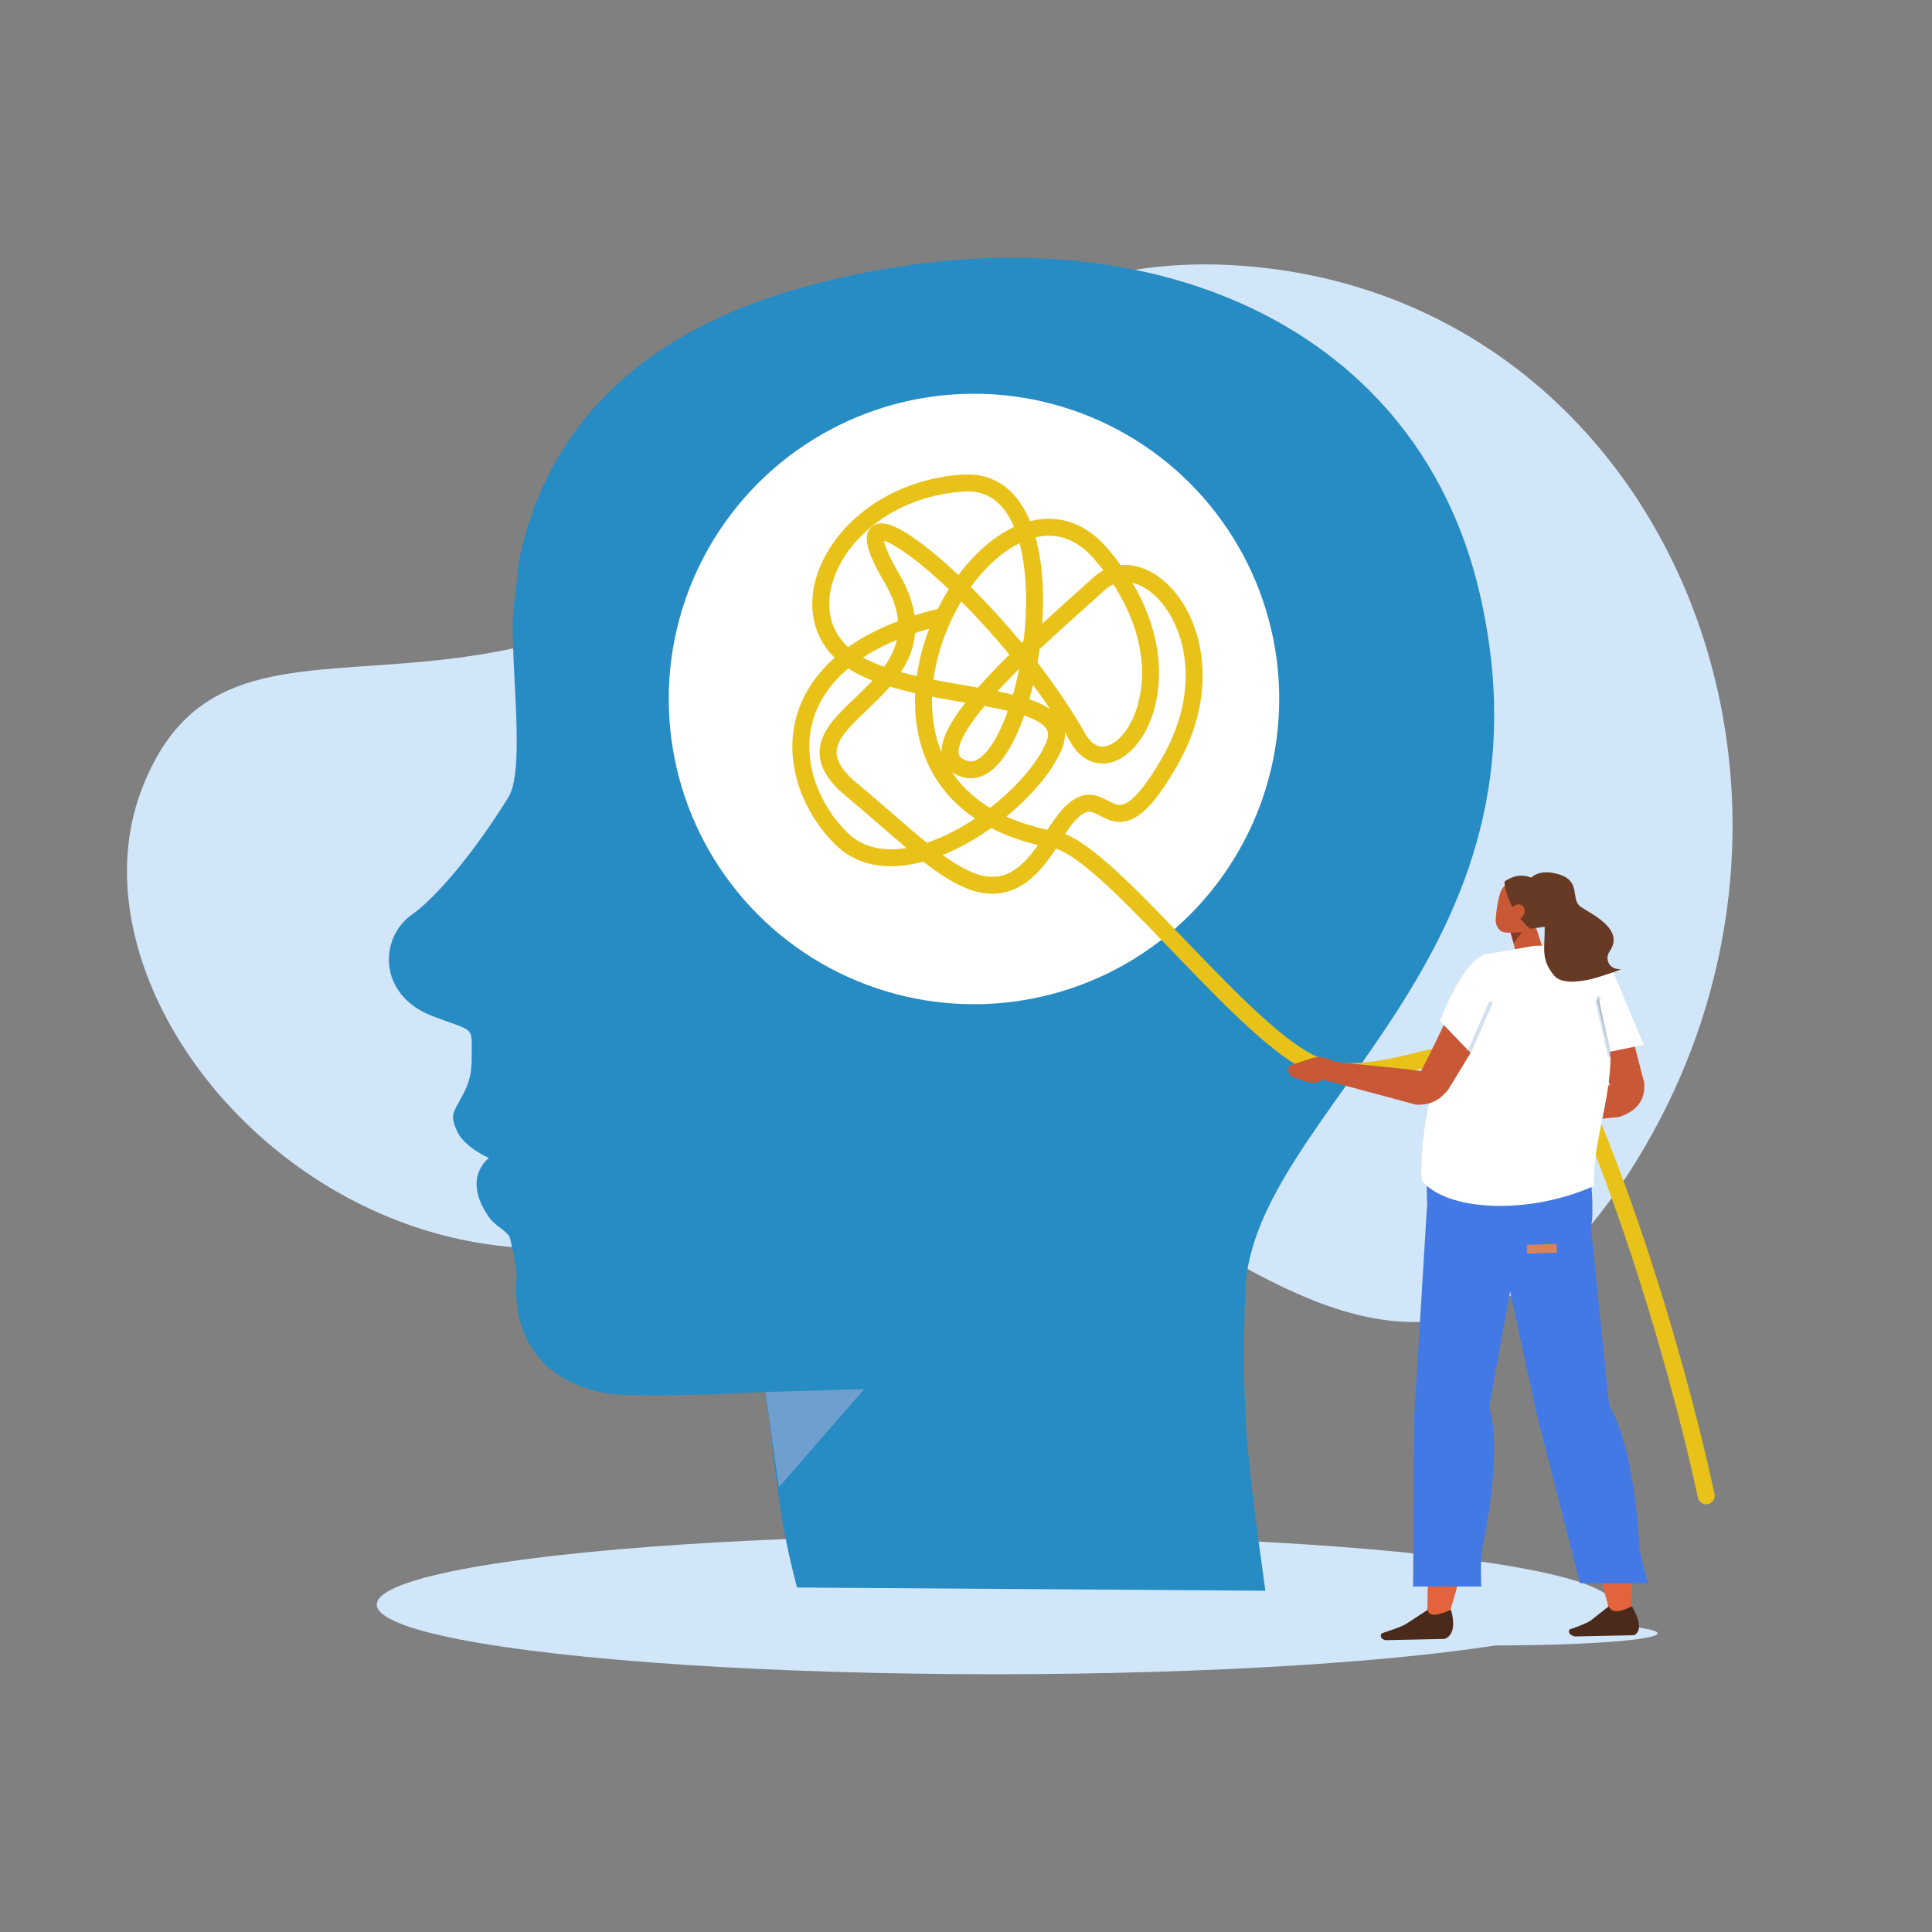 <?xml version="1.0" encoding="utf-8"?>
<!-- Generator: Adobe Illustrator 26.0.1, SVG Export Plug-In . SVG Version: 6.00 Build 0)  -->
<svg version="1.1" id="Ebene_1" xmlns="http://www.w3.org/2000/svg" xmlns:xlink="http://www.w3.org/1999/xlink" x="0px" y="0px"
	 viewBox="0 0 1000 1000" style="enable-background:new 0 0 1000 1000;" xml:space="preserve">
<rect x="0" y="0" width="1000" height="1000" fill="#808080" stroke="none"/>
<style type="text/css">
	.st0{fill:#D0E5F5;}
	.st1{fill-rule:evenodd;clip-rule:evenodd;fill:#D2E6FA;}
	.st2{fill:#268CC3;}
	.st3{fill:#4B8DCF;}
	.st4{fill:#609DD6;}
	.st5{fill:#E9C219;}
	.st6{fill:none;stroke:#4B8DCF;stroke-width:11.577;stroke-linecap:round;stroke-linejoin:round;stroke-miterlimit:10;}
	.st7{fill:#FFFFFF;}
	.st8{fill:#FCBDA1;}
	.st9{fill:#465BA6;}
	.st10{fill-rule:evenodd;clip-rule:evenodd;fill:#4A2A1A;}
	.st11{fill-rule:evenodd;clip-rule:evenodd;fill:#C95836;}
	.st12{fill:#C95836;}
	.st13{fill-rule:evenodd;clip-rule:evenodd;fill:#FFFFFF;}
	.st14{fill:#4A2A1A;}
	.st15{fill:none;stroke:#273461;stroke-width:1.929;stroke-linecap:round;stroke-linejoin:round;stroke-miterlimit:10;}
	.st16{fill:none;stroke:#B4C5D6;stroke-width:3.574;stroke-linecap:round;stroke-linejoin:round;stroke-miterlimit:10;}
	.st17{fill:#6E9FCF;}
	.st18{fill-rule:evenodd;clip-rule:evenodd;fill:#D0E5F5;}
	.st19{fill:#FFFFFF;stroke:#268CC3;stroke-width:4;stroke-miterlimit:10;}
	.st20{fill:none;stroke:#268CC3;stroke-width:4;stroke-miterlimit:10;}
	.st21{fill-rule:evenodd;clip-rule:evenodd;fill:#572A22;}
	.st22{fill-rule:evenodd;clip-rule:evenodd;fill:#D46D4E;}
	.st23{fill:#D46D4E;}
	.st24{fill-rule:evenodd;clip-rule:evenodd;fill:#E3633D;}
	.st25{fill-rule:evenodd;clip-rule:evenodd;fill:#465BA6;}
	.st26{fill-rule:evenodd;clip-rule:evenodd;fill:#384985;}
	.st27{fill-rule:evenodd;clip-rule:evenodd;fill:#873B24;}
	
		.st28{fill-rule:evenodd;clip-rule:evenodd;fill:none;stroke:#B4C5D6;stroke-width:3.574;stroke-linecap:round;stroke-linejoin:round;stroke-miterlimit:10;}
	.st29{fill:#E9C219;stroke:#268CC3;stroke-width:4;stroke-miterlimit:10;}
	.st30{fill:#D2E6FA;}
	.st31{fill:none;stroke:#E9C219;stroke-width:8.797;stroke-linecap:round;stroke-linejoin:round;stroke-miterlimit:10;}
	.st32{fill-rule:evenodd;clip-rule:evenodd;fill:#4379E4;}
	.st33{fill-rule:evenodd;clip-rule:evenodd;fill:#663A24;}
	.st34{fill-rule:evenodd;clip-rule:evenodd;fill:none;stroke:#D6835E;stroke-width:4.526;stroke-miterlimit:10;}
	
		.st35{opacity:0.18;fill-rule:evenodd;clip-rule:evenodd;stroke:#1A5796;stroke-width:2;stroke-linecap:round;stroke-linejoin:round;stroke-miterlimit:10;}
</style>
<g>
	<path class="st30" d="M844.2,605.35c123.68-194.09,17.99-451.12-200.72-467.74c-65.93-5.01-134.69,14-193.73,81.32
		C268.08,426.08,122.48,279.64,73.27,408.81s151.19,327.86,344.76,191.51C559.52,500.67,702.91,827.07,844.2,605.35z"/>
	<ellipse class="st1" cx="514.89" cy="830.53" rx="319.87" ry="36.05"/>
	<path class="st2" d="M412.53,821.7l242.41,1.66c-8.84-65.16-12.7-88.35-10.38-156.3c4.84-92.53,165.04-171.96,121.26-360.22
		c-33.14-142.52-179.8-203.84-347.53-158.92c-76.06,20.37-133.33,64.44-149.46,141.51c-0.34,1.64-2.23,20.36-2.56,22.03
		c-3.9,20.11,6.69,85.49-3.12,101.22c-23.79,38.15-42.96,55.93-49.56,60.44c-17.6,12.04-18.21,42.14,10.61,52.95
		c22.5,8.44,19.84,4.76,19.94,21.68c0.06,10.46-2.62,15.27-5.71,21.02c-3.95,7.35-5.55,8.49-1.87,16.72
		c3.76,8.41,16.51,13.88,16.51,13.88s-14.59,10.29,0.34,31.04c3.29,4.57,9.75,7.03,10.61,10.67c4.58,19.41,3.18,18.62,3.1,25.92
		c-0.1,9.36,1.29,46.27,47.45,54.27c8.62,1.49,45.08,1.24,81.66-0.77C402.68,767.6,402.11,781.63,412.53,821.7z"/>
	<circle class="st7" cx="504.13" cy="361.79" r="157.99"/>
	<path class="st31" d="M544.31,434.43c-135.34-26.08-30.62-212.44,25.24-148.08c55.86,64.35,6.98,128.42-11.65,95.57
		c-41.61-73.41-132.93-145.15-96.45-82.92s-67.26,71.16-20.49,109.94S515.22,483.37,544.31,434.43
		c29.09-48.93,26.01,21.03,61.13-40.2c35.11-61.23-11.36-115.33-36.91-91.79c-25.55,23.54-101.55,86.58-68.68,95.68
		c32.87,9.1,60.68-151.92-1.03-148.09c-61.7,3.84-93.38,63.27-61.27,89.44c32.11,26.17,121.6,15.13,107.86,46.92
		s-78.94,77.84-109.7,47.87c-30.76-29.97-38.92-93.2,51.7-115.08"/>
	<path class="st31" d="M544.31,434.43c26.15,1.55,94.55,95.93,133.55,115.58c42.79,21.56,112.1-42.52,140.12,17.67
		c15.1,32.43,45.28,115.41,65.16,206.52"/>
	<g>
		<path class="st11" d="M829.29,508.07c-5.42-3.74-12.67,1.15-11.02,7.45c5.5,20.98,14.77,52.6,20.71,52.44l3.93,0
			c5.1-0.01,8.84-4.71,7.59-9.56l-9.28-36.14l0,0c-1.05-4.55-3.79-8.56-7.68-11.25L829.29,508.07z"/>
		<path class="st11" d="M850.79,558.88c1.56,9.14-2.63,16.08-12.9,19.3l-52.14,5.17l3.24-10.54l38.18-10.18L850.79,558.88z"/>
		<ellipse class="st1" cx="773.75" cy="845.39" rx="84.26" ry="6.28"/>
		<path class="st24" d="M844.34,834.42c0,0,3.06-76.24-14.97-106.41l-8.88-78.37l-42.24-21.73l55.16,207.11L844.34,834.42z"/>
		<path class="st10" d="M832.66,831.43l-8.81,6.97c-1.69,1.72-11.59,5.07-11.59,5.07l0,0c-0.79,2.14,1.33,3.27,3.06,3.55l30.22-0.63
			c0,0,6.83-1.45-0.84-14.93C839.45,833.87,834.55,835.62,832.66,831.43z"/>
		<path class="st32" d="M776.34,644.07l18.97,87.59l22.51,87.81h35.28c0,0-4.66-15.27-4.7-20.11c-0.04-4.84-2.86-50.79-15.5-71.93
			l-9.73-94.73L776.34,644.07z"/>
		<path class="st24" d="M749.83,836.25c0,0,24.68-76.91,15.21-107.33l26.05-104.33l-48.78,3.35l-3.58,208.91L749.83,836.25z"/>
		<path class="st11" d="M781.17,477.57c0,0,2.02,9.43,3.69,17.25c0.44,2.08,1.96,3.78,3.97,4.45c2,0.67,4.19,0.19,5.71-1.23
			c0.5-0.47,0.98-0.92,1.44-1.35c2.09-1.96,2.84-4.98,1.94-7.76c-2.31-7.13-6.51-20.11-6.51-20.11L781.17,477.57L781.17,477.57z"/>
		<polygon class="st27" points="781.84,482.79 783.48,488.36 787.74,482.44 		"/>
		<path class="st11" d="M796.08,466.42c0.68-2.72-0.95-5.52-3.65-6.26c-2.88-0.79-6.52-1.79-9.4-2.58c-2.7-0.74-5.03,1.01-6.13,3.58
			c-1.29,3.03-2.46,9.74-2.72,14.72c-0.15,2.81,1.33,5.84,4.03,6.59c2.88,0.79,12.21,0.4,14.35-4.55
			C794.19,474.13,795.07,470.42,796.08,466.42L796.08,466.42z"/>
		<path class="st33" d="M804.97,478.98c0,0-1.21-14.43-5.02-18.91c-5.12-6.03-12.4-9.83-21.25-3.79c0,0,0.24,12.65,13.18,24.44
			L804.97,478.98z"/>
		
			<ellipse transform="matrix(0.529 -0.849 0.849 0.529 -31 888.896)" class="st11" cx="785.33" cy="472.38" rx="4.14" ry="3.47"/>
		<path class="st32" d="M810.84,573.33l-65.79,5.02c-10.64,3.94-5.13,65.72-5.13,65.72l43.36,2.01c20.66-0.33,40.39,4.21,40.9-16.73
			C825.12,590.95,810.84,573.33,810.84,573.33z"/>
		<path class="st13" d="M770.15,493.81l23.9-4.26l6.64-0.13l17.71,4.99c8.8,3.69,15.01,9.89,12.48,19l2.75,34.9
			c-0.69,23.84-9.24,43.12-8.6,65.56c-34.59,15.38-76.64,12.83-89.19-2.88C734.18,566.1,755.08,523.67,770.15,493.81z"/>
		<path class="st33" d="M832.18,497.22c-0.43-1.7,0.05-3.45,1.02-4.88c7.9-11.57-9.81-19.34-15.03-22.98
			c-5.45-3.8,0.43-13.13-11.03-16.72c-11.46-3.59-14.91,2.41-15.45,2.25c-0.8-0.25,1.8,10.94,1.8,10.94s5.71,1.72,6.03,13.04
			c0.32,11.32-2.45,17.26,4.86,26.03s34.59-3.2,34.59-3.2C834.36,501.73,832.72,499.36,832.18,497.22z"/>
		<path class="st10" d="M739,833.23l-10.78,7.03c-2.18,1.74-13.03,5.11-13.03,5.11l0,0c-1.4,2.16,0.41,3.29,2.06,3.58l30.4-0.64
			c0,0,7.25-1.47,3.39-15.06C745.1,835.7,739.71,837.45,739,833.23z"/>
		<line class="st34" x1="805.74" y1="646.11" x2="790.35" y2="646.62"/>
		<path class="st32" d="M738.6,624.53l-6.57,108.07l-0.62,88.57h35.28c0,0-0.64-15.4,0.6-20.29c1.23-4.89,10.52-51.24,3.44-72.56
			l15.84-86.84L738.6,624.53z"/>
		<path class="st11" d="M771.08,513.27c-1.1-6.49-9.67-8.27-13.03-2.69c-11.19,18.58-10.74,22.02-27.44,53.11l7.09,1.13
			c3.56,3.65,9.54,3.04,12.15-1.24l19.4-31.87l0,0c2.52-3.93,3.48-8.69,2.69-13.35L771.08,513.27z"/>
		<polygon class="st13" points="835.03,503.27 850.8,540.81 823.32,546.41 821.95,507.59 		"/>
		<path class="st13" d="M785.3,509.36l-23.47,36.29l-16.52-17.2c0,0,12.68-33.94,24.83-34.64
			C782.3,493.12,785.3,509.36,785.3,509.36z"/>
		<polyline class="st35" points="833.25,546.21 826.79,518.2 827.5,516.63 		"/>
		<line class="st35" x1="760.59" y1="544.27" x2="771.5" y2="519.23"/>
		<path class="st11" d="M752.1,556.68c-1.78,9.1-8.47,15.7-19.22,15.08l-50.6-13.61l6.76-8.71l39.31,3.99L752.1,556.68z"/>
		<path class="st12" d="M691.4,556.36l-8.94,3.52c-1.79,0.7-3.78,0.75-5.61,0.14l-7.41-2.49c-2.58-0.87-3.5-3.99-1.78-6.05l0,0
			l11.49-3.8c2.54-0.84,5.49-0.7,8.28,0.38l4.64,1.8L691.4,556.36z"/>
	</g>
	<polygon class="st17" points="396.22,720.48 447.32,718.99 403.14,769.79 	"/>
</g>
</svg>
